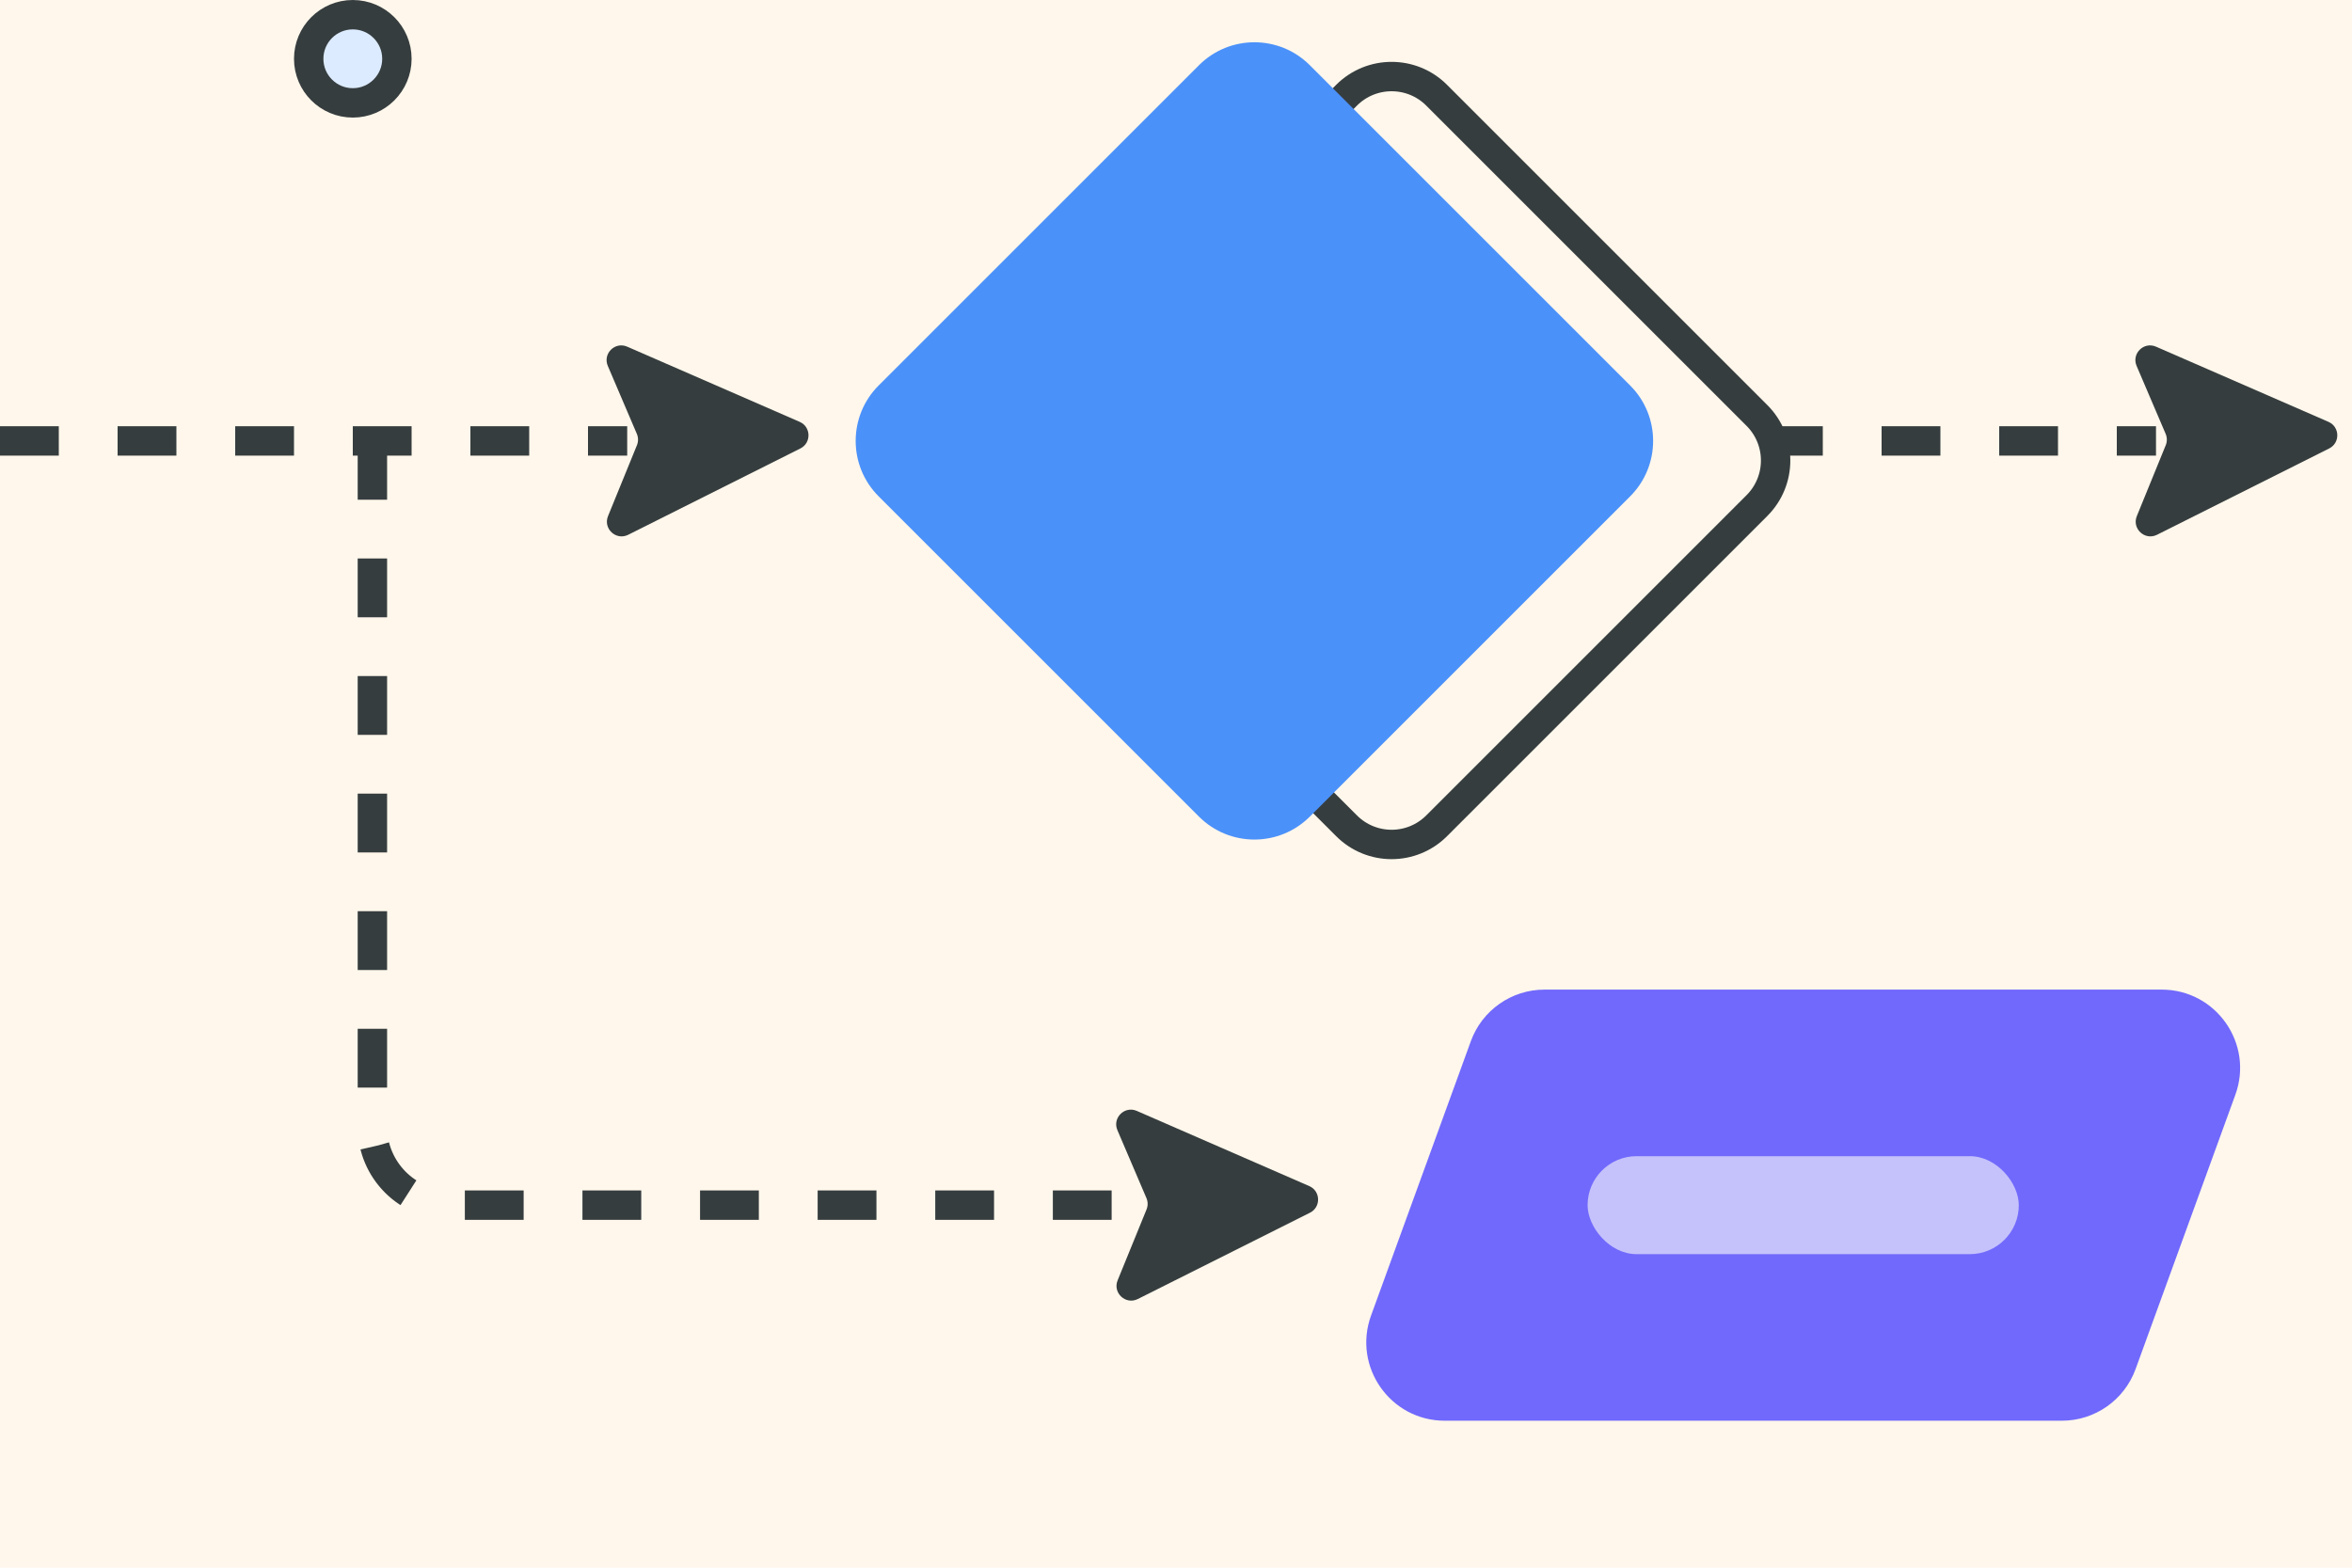 <svg width="240" height="160" viewBox="0 0 240 160" fill="none" xmlns="http://www.w3.org/2000/svg">
<rect width="240" height="160" fill="#FFF7EB"/>
<path d="M104.718 42.404L137.404 9.718C139.942 7.179 144.058 7.179 146.596 9.718L179.282 42.404C181.821 44.942 181.821 49.058 179.282 51.596L146.596 84.282C144.058 86.821 139.942 86.821 137.404 84.282L104.718 51.596C102.179 49.058 102.179 44.942 104.718 42.404Z" stroke="#363D3F" stroke-width="3"/>
<path d="M89.657 39.343L122.343 6.657C125.467 3.533 130.533 3.533 133.657 6.657L166.343 39.343C169.467 42.467 169.467 47.533 166.343 50.657L133.657 83.343C130.533 86.467 125.467 86.467 122.343 83.343L89.657 50.657C86.533 47.533 86.533 42.467 89.657 39.343Z" fill="#4B91FA"/>
<path d="M180 45L220 45" stroke="#363D3F" stroke-width="3" stroke-linejoin="round" stroke-dasharray="6 6"/>
<path d="M0 45L64 45" stroke="#363D3F" stroke-width="3" stroke-linejoin="round" stroke-dasharray="6 6"/>
<path d="M219.999 35.38L237.6 43.054C238.765 43.563 238.809 45.2 237.672 45.77L220.105 54.579C218.867 55.2 217.52 53.955 218.044 52.672L220.994 45.438C221.146 45.067 221.142 44.65 220.985 44.282L218.02 37.344C217.487 36.095 218.754 34.837 219.999 35.38Z" fill="#363D3F"/>
<path d="M63.999 35.38L81.6 43.054C82.765 43.563 82.809 45.2 81.672 45.77L64.105 54.579C62.867 55.2 61.52 53.955 62.044 52.672L64.994 45.438C65.146 45.067 65.142 44.65 64.985 44.282L62.02 37.344C61.487 36.095 62.754 34.837 63.999 35.38Z" fill="#363D3F"/>
<path d="M115.999 113.38L133.6 121.054C134.765 121.563 134.809 123.2 133.672 123.77L116.105 132.579C114.867 133.2 113.52 131.955 114.044 130.672L116.994 123.438C117.146 123.067 117.142 122.65 116.985 122.282L114.02 115.344C113.487 114.095 114.754 112.837 115.999 113.38Z" fill="#363D3F"/>
<path d="M150.085 106.266C151.235 103.105 154.239 101 157.603 101H220.578C226.13 101 229.994 106.516 228.097 111.734L217.915 139.734C216.765 142.895 213.761 145 210.397 145H147.422C141.87 145 138.006 139.484 139.903 134.266L150.085 106.266Z" fill="#7169FC"/>
<rect x="206" y="128" width="44" height="10" rx="5" transform="rotate(-180 206 128)" fill="#C5C2FB"/>
<path d="M38 45V115C38 119.418 41.582 123 46 123H116" stroke="#363D3F" stroke-width="3" stroke-linejoin="round" stroke-dasharray="6 6"/>
<circle cx="36" cy="6" r="4.5" fill="#DCEBFF" stroke="#363D3F" stroke-width="3" stroke-linejoin="round"/>
</svg>
